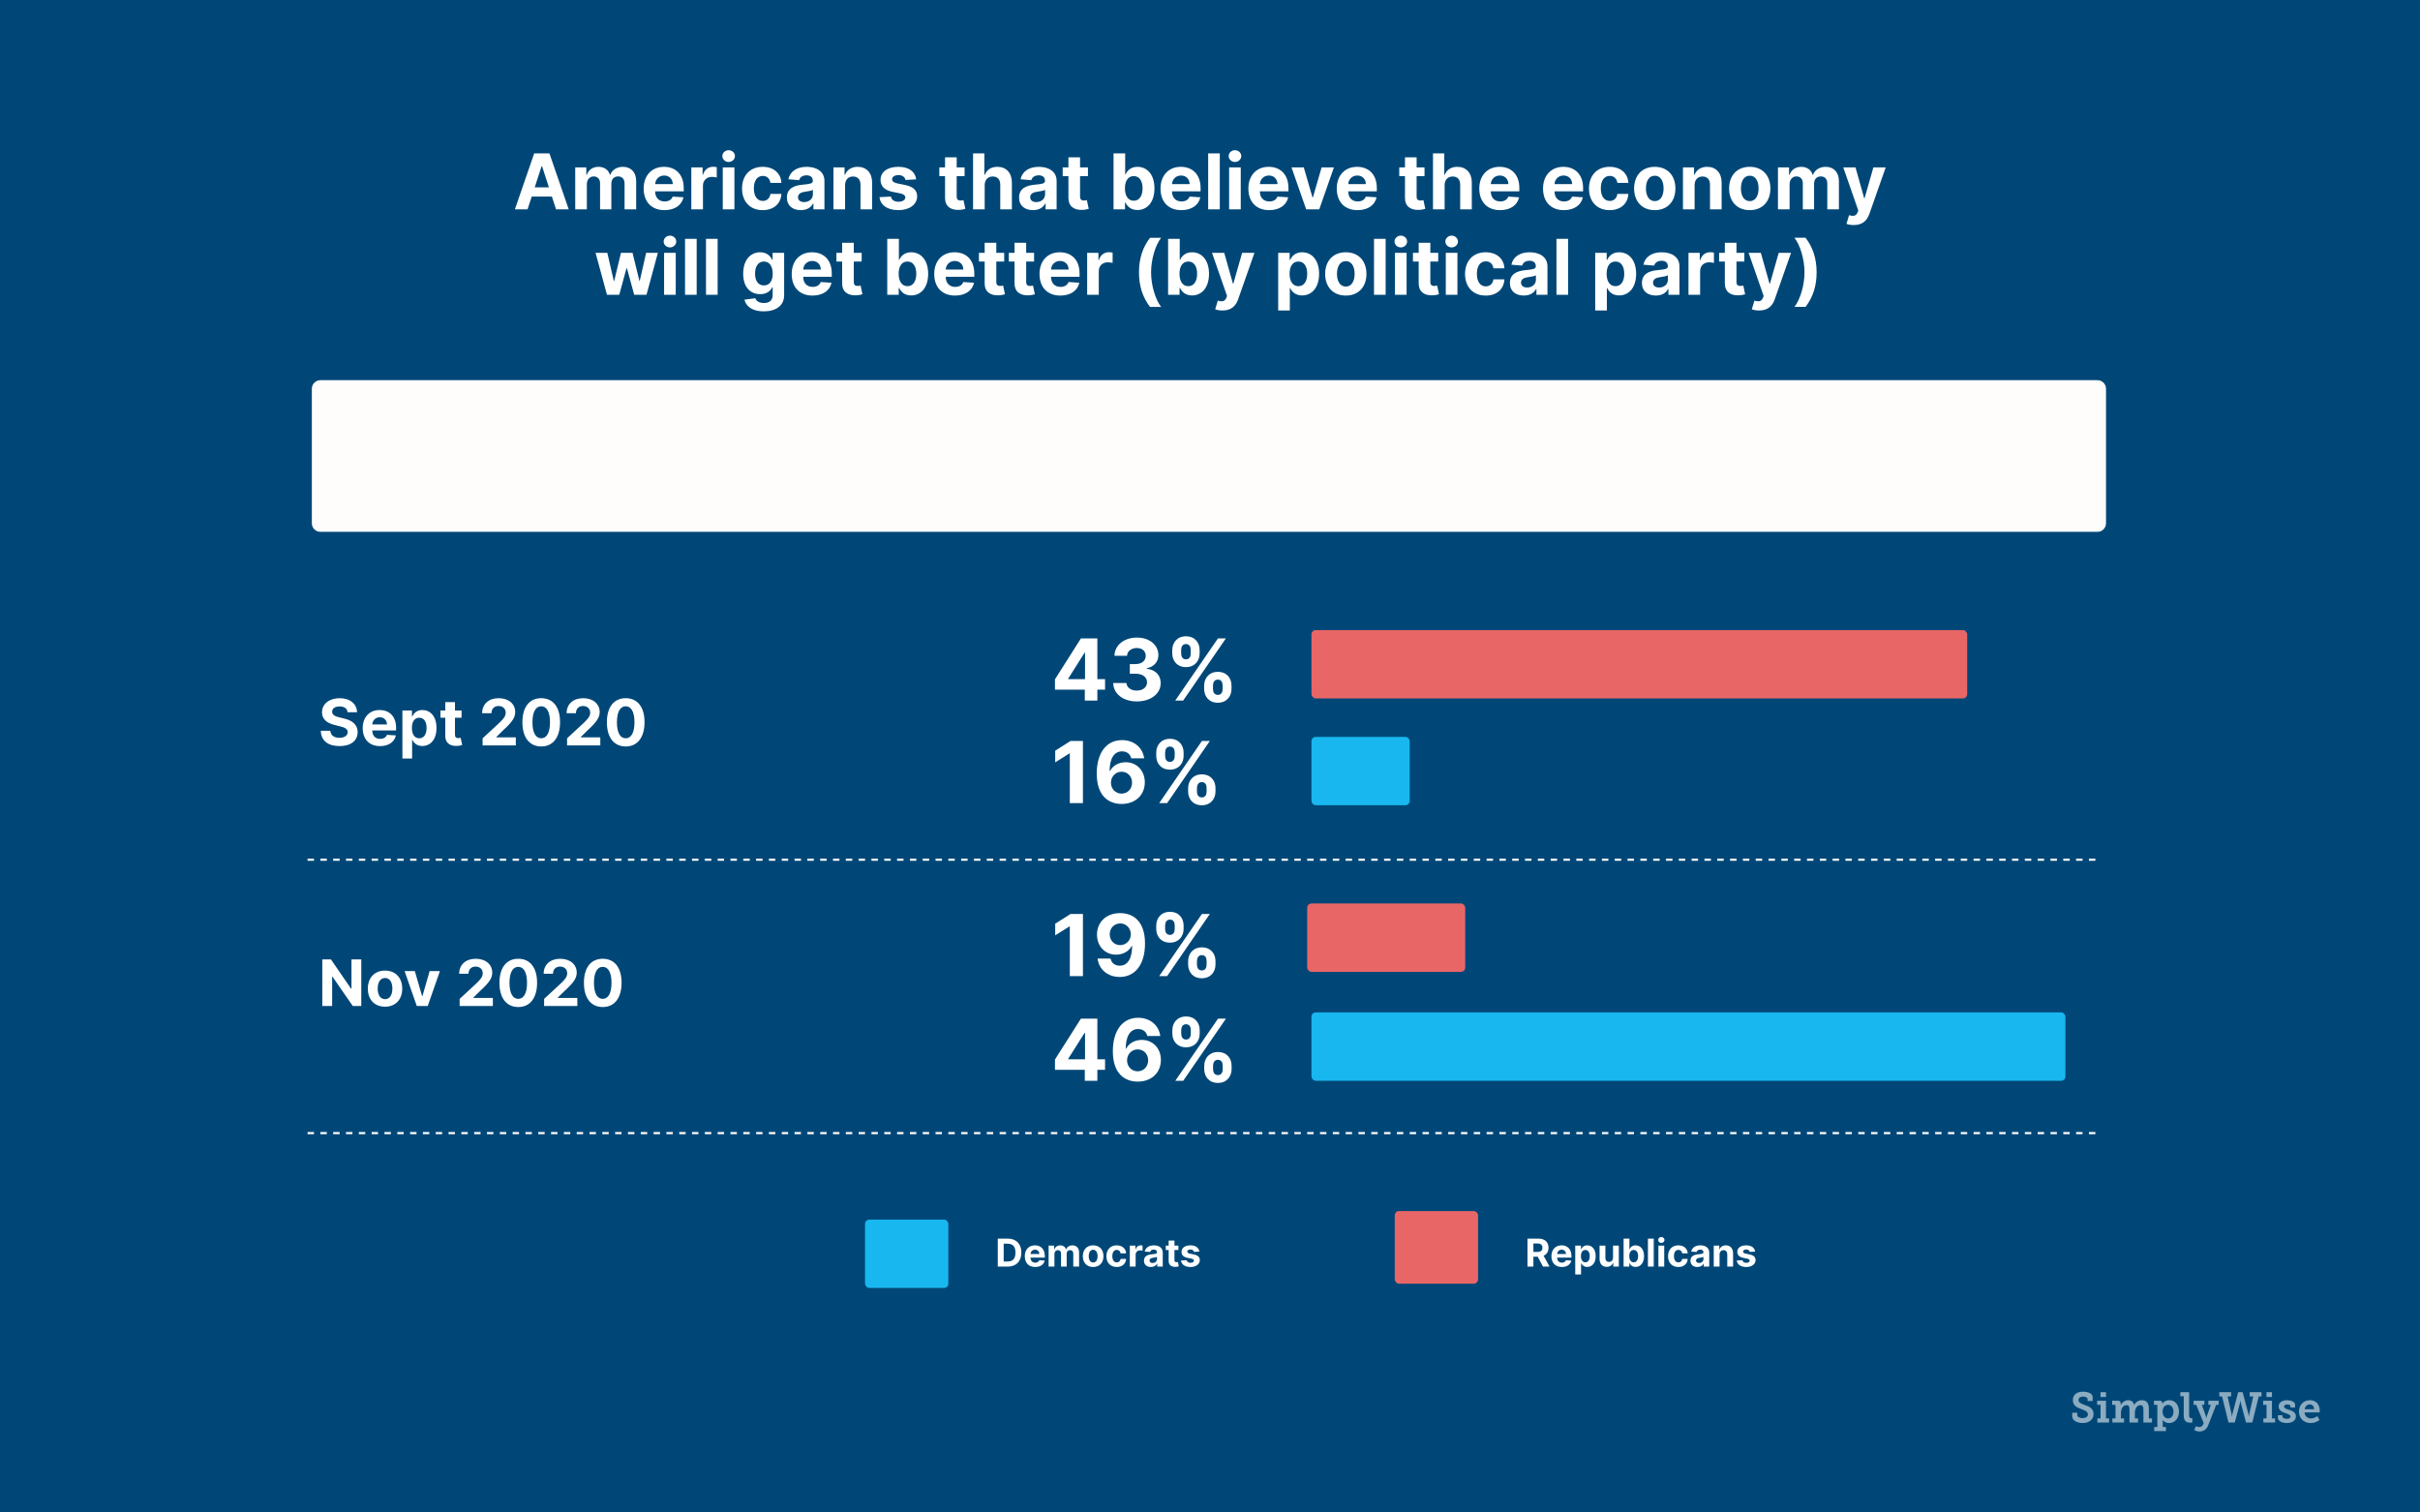 <svg width="1133" height="708" viewBox="0 0 1133 708" fill="none" xmlns="http://www.w3.org/2000/svg">
<rect width="1133" height="708" fill="#004777"/>
<rect x="614" y="345" width="46" height="32" rx="2" fill="#19B7EF"/>
<rect x="614" y="474" width="353" height="32" rx="2" fill="#19B7EF"/>
<path d="M507.014 346.909H501.233L494.031 351.469V356.923L500.693 352.747H500.864V376H507.014V346.909ZM525.093 376.398C531.57 376.426 535.988 372.179 535.974 366.256C535.988 360.801 532.181 356.866 527.025 356.866C523.829 356.866 521.002 358.401 519.695 360.972H519.496C519.525 355.304 521.513 351.781 525.306 351.781C527.536 351.781 529.141 353.003 529.61 355.034H535.675C535.093 350.247 531.116 346.511 525.306 346.511C518.119 346.511 513.502 352.335 513.474 362.108C513.46 372.761 519.113 376.369 525.093 376.398ZM525.065 371.568C522.224 371.568 520.121 369.281 520.121 366.44C520.136 363.614 522.281 361.312 525.107 361.312C527.948 361.312 530.022 363.543 530.008 366.426C530.022 369.338 527.906 371.568 525.065 371.568ZM556.258 370.545C556.272 374.04 558.502 377.009 562.664 377.009C566.783 377.009 569.085 374.04 569.07 370.545V369.011C569.085 365.489 566.84 362.548 562.664 362.548C558.559 362.548 556.272 365.517 556.258 369.011V370.545ZM541.329 353.898C541.343 357.392 543.573 360.332 547.721 360.332C551.854 360.332 554.156 357.42 554.141 353.898V352.364C554.156 348.841 551.911 345.901 547.721 345.901C543.658 345.901 541.343 348.841 541.329 352.364V353.898ZM542.721 376H546.428L566.428 346.909H562.721L542.721 376ZM560.391 369.011C560.406 367.619 560.96 366.185 562.664 366.185C564.454 366.185 564.923 367.619 564.908 369.011V370.545C564.923 371.938 564.397 373.344 562.664 373.344C560.931 373.344 560.406 371.895 560.391 370.545V369.011ZM545.491 352.364C545.505 351.014 546.031 349.537 547.721 349.537C549.511 349.537 549.994 350.972 549.979 352.364V353.898C549.994 355.29 549.454 356.696 547.721 356.696C546.045 356.696 545.505 355.29 545.491 353.898V352.364Z" fill="white"/>
<path d="M493.918 500.886H507.881V506H513.761V500.886H517.369V495.957H513.761V476.909H506.062L493.918 496.043V500.886ZM507.994 495.957H500.111V495.73L507.767 483.614H507.994V495.957ZM532.632 506.398C539.109 506.426 543.527 502.179 543.513 496.256C543.527 490.801 539.72 486.866 534.564 486.866C531.368 486.866 528.541 488.401 527.234 490.972H527.036C527.064 485.304 529.053 481.781 532.845 481.781C535.075 481.781 536.68 483.003 537.149 485.034H543.214C542.632 480.247 538.655 476.511 532.845 476.511C525.658 476.511 521.041 482.335 521.013 492.108C520.999 502.761 526.652 506.369 532.632 506.398ZM532.604 501.568C529.763 501.568 527.661 499.281 527.661 496.44C527.675 493.614 529.82 491.312 532.646 491.312C535.487 491.312 537.561 493.543 537.547 496.426C537.561 499.338 535.445 501.568 532.604 501.568ZM563.797 500.545C563.811 504.04 566.041 507.009 570.203 507.009C574.322 507.009 576.624 504.04 576.609 500.545V499.011C576.624 495.489 574.379 492.548 570.203 492.548C566.098 492.548 563.811 495.517 563.797 499.011V500.545ZM548.868 483.898C548.882 487.392 551.112 490.332 555.26 490.332C559.393 490.332 561.695 487.42 561.68 483.898V482.364C561.695 478.841 559.45 475.901 555.26 475.901C551.197 475.901 548.882 478.841 548.868 482.364V483.898ZM550.26 506H553.967L573.967 476.909H570.26L550.26 506ZM567.93 499.011C567.945 497.619 568.499 496.185 570.203 496.185C571.993 496.185 572.462 497.619 572.447 499.011V500.545C572.462 501.938 571.936 503.344 570.203 503.344C568.47 503.344 567.945 501.895 567.93 500.545V499.011ZM553.03 482.364C553.044 481.014 553.57 479.537 555.26 479.537C557.05 479.537 557.533 480.972 557.518 482.364V483.898C557.533 485.29 556.993 486.696 555.26 486.696C553.584 486.696 553.044 485.29 553.03 483.898V482.364Z" fill="white"/>
<line x1="144" y1="402.5" x2="984" y2="402.5" stroke="white" stroke-dasharray="3 3"/>
<line x1="144" y1="530.5" x2="984" y2="530.5" stroke="white" stroke-dasharray="3 3"/>
<path d="M169.146 449.182H164.554V462.903H164.362L154.945 449.182H150.896V471H155.509V457.268H155.669L165.161 471H169.146V449.182ZM180.265 471.32C185.23 471.32 188.319 467.921 188.319 462.882C188.319 457.811 185.23 454.423 180.265 454.423C175.301 454.423 172.211 457.811 172.211 462.882C172.211 467.921 175.301 471.32 180.265 471.32ZM180.286 467.804C177.996 467.804 176.824 465.705 176.824 462.85C176.824 459.995 177.996 457.886 180.286 457.886C182.534 457.886 183.706 459.995 183.706 462.85C183.706 465.705 182.534 467.804 180.286 467.804ZM205.969 454.636H201.164L197.777 466.344H197.606L194.208 454.636H189.414L195.135 471H200.248L205.969 454.636ZM215.192 471H230.746V467.229H221.584V467.08L224.77 463.958C229.255 459.867 230.459 457.822 230.459 455.339C230.459 451.558 227.369 448.884 222.692 448.884C218.111 448.884 214.969 451.621 214.979 455.904H219.358C219.347 453.816 220.668 452.538 222.66 452.538C224.578 452.538 226.006 453.731 226.006 455.648C226.006 457.385 224.94 458.578 222.959 460.485L215.192 467.676V471ZM242.643 471.479C248.13 471.479 251.443 467.303 251.454 460.112C251.464 452.974 248.109 448.884 242.643 448.884C237.168 448.884 233.844 452.964 233.833 460.112C233.812 467.282 237.146 471.469 242.643 471.479ZM242.643 467.655C240.14 467.655 238.521 465.141 238.531 460.112C238.542 455.158 240.151 452.665 242.643 452.665C245.126 452.665 246.745 455.158 246.745 460.112C246.756 465.141 245.136 467.655 242.643 467.655ZM254.743 471H270.297V467.229H261.135V467.08L264.32 463.958C268.806 459.867 270.009 457.822 270.009 455.339C270.009 451.558 266.92 448.884 262.243 448.884C257.662 448.884 254.519 451.621 254.53 455.904H258.909C258.898 453.816 260.219 452.538 262.211 452.538C264.129 452.538 265.556 453.731 265.556 455.648C265.556 457.385 264.491 458.578 262.509 460.485L254.743 467.676V471ZM282.194 471.479C287.681 471.479 290.994 467.303 291.005 460.112C291.015 452.974 287.659 448.884 282.194 448.884C276.718 448.884 273.395 452.964 273.384 460.112C273.363 467.282 276.697 471.469 282.194 471.479ZM282.194 467.655C279.691 467.655 278.071 465.141 278.082 460.112C278.093 455.158 279.701 452.665 282.194 452.665C284.676 452.665 286.296 455.158 286.296 460.112C286.306 465.141 284.687 467.655 282.194 467.655Z" fill="white"/>
<path d="M972.541 661.42V662.484C972.541 662.712 972.606 662.917 972.736 663.1C972.873 663.282 973.055 663.435 973.283 663.559C973.518 663.682 973.785 663.777 974.084 663.842C974.39 663.907 974.709 663.939 975.041 663.939C975.399 663.939 975.728 663.904 976.027 663.832C976.333 663.754 976.594 663.64 976.809 663.49C977.03 663.34 977.199 663.158 977.316 662.943C977.44 662.722 977.502 662.468 977.502 662.182C977.502 661.824 977.408 661.521 977.219 661.273C977.036 661.02 976.792 660.798 976.486 660.609C976.18 660.421 975.832 660.251 975.441 660.102C975.051 659.952 974.65 659.799 974.24 659.643C973.765 659.46 973.303 659.265 972.854 659.057C972.404 658.842 972.004 658.578 971.652 658.266C971.301 657.953 971.018 657.579 970.803 657.143C970.588 656.7 970.48 656.16 970.48 655.521C970.48 654.805 970.614 654.197 970.881 653.695C971.148 653.194 971.503 652.784 971.945 652.465C972.388 652.146 972.896 651.915 973.469 651.771C974.042 651.628 974.631 651.557 975.236 651.557C975.796 651.557 976.346 651.612 976.887 651.723C977.427 651.827 977.909 651.983 978.332 652.191C978.755 652.4 979.094 652.66 979.348 652.973C979.608 653.285 979.738 653.646 979.738 654.057V655.922H977.365V654.965C977.365 654.783 977.303 654.623 977.18 654.486C977.062 654.35 976.903 654.236 976.701 654.145C976.499 654.053 976.271 653.985 976.018 653.939C975.764 653.887 975.503 653.861 975.236 653.861C974.95 653.861 974.676 653.894 974.416 653.959C974.162 654.018 973.938 654.112 973.742 654.242C973.553 654.366 973.4 654.525 973.283 654.721C973.173 654.916 973.117 655.15 973.117 655.424C973.117 655.749 973.192 656.026 973.342 656.254C973.498 656.482 973.706 656.684 973.967 656.859C974.227 657.035 974.523 657.191 974.855 657.328C975.194 657.465 975.549 657.602 975.92 657.738C976.447 657.927 976.965 658.132 977.473 658.354C977.98 658.568 978.433 658.835 978.83 659.154C979.227 659.473 979.546 659.861 979.787 660.316C980.035 660.772 980.158 661.332 980.158 661.996C980.158 662.719 980.015 663.347 979.729 663.881C979.449 664.415 979.071 664.857 978.596 665.209C978.127 665.561 977.583 665.821 976.965 665.99C976.353 666.16 975.712 666.244 975.041 666.244C974.449 666.244 973.859 666.176 973.273 666.039C972.694 665.909 972.173 665.71 971.711 665.443C971.249 665.176 970.874 664.844 970.588 664.447C970.301 664.044 970.158 663.575 970.158 663.041V661.42H972.541ZM983.42 651.801H985.979V654.057H983.42V651.801ZM981.955 664.096H983.439V657.699H981.857V655.805H985.979V664.096H987.434V666H981.955V664.096ZM988.967 664.096H990.451V658.119C990.451 657.976 990.412 657.872 990.334 657.807C990.256 657.735 990.148 657.699 990.012 657.699H988.869V655.805H991.525C991.981 655.805 992.32 655.906 992.541 656.107C992.762 656.303 992.873 656.579 992.873 656.938V657.396C992.873 657.455 992.87 657.51 992.863 657.562C992.857 657.615 992.85 657.66 992.844 657.699C992.837 657.745 992.831 657.79 992.824 657.836H992.873C993.003 657.576 993.179 657.312 993.4 657.045C993.622 656.778 993.879 656.534 994.172 656.312C994.471 656.091 994.803 655.912 995.168 655.775C995.533 655.632 995.926 655.561 996.35 655.561C997.059 655.561 997.658 655.736 998.146 656.088C998.641 656.439 998.99 657.003 999.191 657.777H999.23C999.367 657.478 999.553 657.195 999.787 656.928C1000.02 656.654 1000.29 656.417 1000.6 656.215C1000.9 656.013 1001.24 655.854 1001.6 655.736C1001.97 655.619 1002.36 655.561 1002.77 655.561C1003.28 655.561 1003.74 655.639 1004.14 655.795C1004.55 655.945 1004.9 656.179 1005.18 656.498C1005.46 656.817 1005.67 657.221 1005.82 657.709C1005.97 658.191 1006.05 658.767 1006.05 659.438V664.096H1007.53V666H1003.51V659.916C1003.51 659.63 1003.49 659.363 1003.45 659.115C1003.42 658.868 1003.35 658.653 1003.24 658.471C1003.15 658.288 1003.01 658.145 1002.82 658.041C1002.64 657.937 1002.4 657.885 1002.11 657.885C1001.68 657.885 1001.29 657.986 1000.97 658.188C1000.64 658.389 1000.37 658.656 1000.16 658.988C999.943 659.32 999.781 659.704 999.67 660.141C999.566 660.577 999.514 661.029 999.514 661.498V664.096H1000.99V666H996.984V659.916C996.984 659.643 996.968 659.385 996.936 659.145C996.91 658.897 996.848 658.682 996.75 658.5C996.652 658.311 996.512 658.161 996.33 658.051C996.148 657.94 995.907 657.885 995.607 657.885C995.158 657.885 994.768 657.995 994.436 658.217C994.11 658.432 993.84 658.715 993.625 659.066C993.41 659.418 993.251 659.818 993.146 660.268C993.042 660.71 992.99 661.16 992.99 661.615V664.096H994.445V666H988.967V664.096ZM1010.03 668.1V658.139C1010.03 657.846 1009.88 657.699 1009.59 657.699H1008.45V655.805H1011.08C1011.31 655.805 1011.51 655.831 1011.66 655.883C1011.82 655.935 1011.96 656.007 1012.05 656.098C1012.16 656.182 1012.23 656.283 1012.27 656.4C1012.31 656.511 1012.34 656.632 1012.34 656.762V656.82C1012.34 656.885 1012.33 656.944 1012.33 656.996C1012.33 657.048 1012.33 657.097 1012.33 657.143C1012.32 657.195 1012.32 657.24 1012.32 657.279H1012.36C1012.54 656.96 1012.79 656.674 1013.1 656.42C1013.23 656.316 1013.37 656.212 1013.54 656.107C1013.71 656.003 1013.9 655.912 1014.1 655.834C1014.32 655.749 1014.55 655.684 1014.81 655.639C1015.06 655.587 1015.34 655.561 1015.64 655.561C1016.33 655.561 1016.95 655.691 1017.5 655.951C1018.06 656.212 1018.54 656.576 1018.93 657.045C1019.32 657.514 1019.62 658.077 1019.83 658.734C1020.04 659.392 1020.15 660.115 1020.15 660.902C1020.15 661.716 1020.03 662.452 1019.8 663.109C1019.56 663.767 1019.24 664.327 1018.82 664.789C1018.41 665.251 1017.92 665.609 1017.35 665.863C1016.78 666.117 1016.16 666.244 1015.49 666.244C1014.98 666.244 1014.54 666.169 1014.17 666.02C1013.81 665.87 1013.5 665.704 1013.26 665.521C1012.98 665.307 1012.75 665.066 1012.55 664.799H1012.51C1012.52 664.87 1012.53 664.952 1012.54 665.043C1012.55 665.121 1012.55 665.215 1012.56 665.326C1012.57 665.43 1012.57 665.548 1012.57 665.678V668.1H1014.05V670.004H1008.56V668.1H1010.03ZM1012.49 660.961C1012.49 661.358 1012.54 661.745 1012.65 662.123C1012.76 662.494 1012.92 662.826 1013.14 663.119C1013.35 663.412 1013.62 663.65 1013.93 663.832C1014.25 664.008 1014.61 664.096 1015.03 664.096C1015.38 664.096 1015.71 664.027 1016.02 663.891C1016.33 663.747 1016.6 663.542 1016.84 663.275C1017.07 663.008 1017.25 662.68 1017.38 662.289C1017.52 661.898 1017.59 661.449 1017.59 660.941C1017.59 660.453 1017.53 660.014 1017.4 659.623C1017.28 659.226 1017.1 658.891 1016.88 658.617C1016.66 658.337 1016.39 658.122 1016.08 657.973C1015.77 657.816 1015.43 657.738 1015.05 657.738C1014.72 657.738 1014.4 657.8 1014.09 657.924C1013.79 658.048 1013.51 658.24 1013.27 658.5C1013.04 658.76 1012.85 659.096 1012.71 659.506C1012.56 659.91 1012.49 660.395 1012.49 660.961ZM1022.38 653.695H1020.8V651.801H1024.9V662.602C1024.9 662.829 1024.92 663.031 1024.94 663.207C1024.98 663.383 1025.03 663.529 1025.11 663.646C1025.19 663.764 1025.29 663.852 1025.42 663.91C1025.56 663.969 1025.73 663.998 1025.94 663.998C1026.01 663.998 1026.07 663.998 1026.12 663.998C1026.18 663.998 1026.24 663.995 1026.28 663.988C1026.33 663.988 1026.38 663.985 1026.42 663.979V666.02C1026.33 666.033 1026.24 666.042 1026.14 666.049C1025.98 666.068 1025.76 666.078 1025.5 666.078C1025.1 666.078 1024.71 666.036 1024.33 665.951C1023.95 665.867 1023.62 665.704 1023.33 665.463C1023.05 665.222 1022.81 664.887 1022.64 664.457C1022.47 664.021 1022.38 663.454 1022.38 662.758V653.695ZM1028.12 667.641C1028.23 667.732 1028.37 667.813 1028.54 667.885C1028.67 667.943 1028.83 667.995 1029.02 668.041C1029.21 668.093 1029.43 668.119 1029.66 668.119C1030.07 668.119 1030.43 668.015 1030.74 667.807C1031.06 667.598 1031.29 667.309 1031.46 666.938L1031.74 666.303L1028.23 657.699H1027.01V655.805H1032.04V657.699H1030.84L1032.7 662.855C1032.79 663.122 1032.85 663.363 1032.88 663.578C1032.9 663.695 1032.92 663.809 1032.92 663.92H1032.98C1032.99 663.809 1033.01 663.695 1033.04 663.578C1033.08 663.363 1033.15 663.122 1033.25 662.855L1035.1 657.699H1033.92V655.805H1038.74V657.699H1037.58L1033.82 667.318C1033.62 667.826 1033.38 668.259 1033.1 668.617C1032.82 668.982 1032.5 669.281 1032.15 669.516C1031.81 669.75 1031.43 669.923 1031.03 670.033C1030.63 670.144 1030.21 670.199 1029.78 670.199C1029.41 670.199 1029.07 670.163 1028.76 670.092C1028.46 670.02 1028.2 669.939 1027.98 669.848C1027.72 669.743 1027.49 669.626 1027.3 669.496L1028.12 667.641ZM1039.04 651.801H1044.57V653.783H1042.91L1044.75 661.879C1044.78 662.029 1044.81 662.178 1044.83 662.328C1044.85 662.471 1044.86 662.602 1044.88 662.719C1044.89 662.855 1044.91 662.989 1044.91 663.119H1044.99C1045 662.989 1045.01 662.855 1045.04 662.719C1045.06 662.602 1045.08 662.471 1045.11 662.328C1045.14 662.178 1045.17 662.029 1045.22 661.879L1047.87 651.801H1049.97L1052.63 661.879C1052.67 662.029 1052.7 662.178 1052.73 662.328C1052.76 662.471 1052.79 662.602 1052.8 662.719C1052.83 662.855 1052.85 662.989 1052.85 663.119H1052.93C1052.93 662.989 1052.94 662.855 1052.96 662.719C1052.97 662.602 1052.99 662.471 1053.01 662.328C1053.03 662.178 1053.06 662.029 1053.09 661.879L1054.93 653.783H1053.27V651.801H1058.81V653.783H1057.51L1054.49 666H1051.55L1049.17 657.035C1049.13 656.892 1049.1 656.745 1049.06 656.596C1049.04 656.439 1049.02 656.296 1049 656.166C1048.97 656.016 1048.95 655.873 1048.95 655.736H1048.89C1048.88 655.873 1048.86 656.016 1048.84 656.166C1048.82 656.296 1048.8 656.439 1048.77 656.596C1048.75 656.745 1048.71 656.892 1048.67 657.035L1046.29 666H1043.35L1040.33 653.783H1039.04V651.801ZM1061.13 651.801H1063.69V654.057H1061.13V651.801ZM1059.67 664.096H1061.15V657.699H1059.57V655.805H1063.69V664.096H1065.15V666H1059.67V664.096ZM1066.47 662.602H1068.62V663.197C1068.62 663.373 1068.68 663.529 1068.78 663.666C1068.89 663.796 1069.04 663.907 1069.22 663.998C1069.41 664.083 1069.62 664.148 1069.87 664.193C1070.11 664.239 1070.36 664.262 1070.63 664.262C1071.13 664.262 1071.55 664.174 1071.88 663.998C1072.2 663.822 1072.37 663.562 1072.37 663.217C1072.37 663.002 1072.31 662.823 1072.19 662.68C1072.08 662.536 1071.92 662.41 1071.71 662.299C1071.51 662.182 1071.26 662.074 1070.98 661.977C1070.69 661.879 1070.38 661.768 1070.04 661.645C1069.67 661.514 1069.29 661.368 1068.91 661.205C1068.52 661.036 1068.18 660.831 1067.87 660.59C1067.57 660.349 1067.32 660.059 1067.12 659.721C1066.93 659.382 1066.83 658.969 1066.83 658.48C1066.83 657.94 1066.95 657.484 1067.19 657.113C1067.44 656.742 1067.75 656.443 1068.14 656.215C1068.52 655.98 1068.95 655.814 1069.43 655.717C1069.91 655.613 1070.38 655.561 1070.84 655.561C1071.21 655.561 1071.61 655.6 1072.04 655.678C1072.47 655.749 1072.87 655.87 1073.23 656.039C1073.61 656.208 1073.91 656.43 1074.15 656.703C1074.4 656.97 1074.52 657.296 1074.52 657.68V658.979H1072.35V658.402C1072.35 658.142 1072.21 657.937 1071.93 657.787C1071.65 657.637 1071.29 657.562 1070.84 657.562C1070.64 657.562 1070.45 657.582 1070.27 657.621C1070.09 657.654 1069.93 657.709 1069.8 657.787C1069.67 657.859 1069.56 657.953 1069.48 658.07C1069.41 658.181 1069.37 658.318 1069.37 658.48C1069.37 658.689 1069.43 658.871 1069.54 659.027C1069.66 659.177 1069.82 659.311 1070.01 659.428C1070.21 659.545 1070.43 659.649 1070.69 659.74C1070.95 659.831 1071.22 659.919 1071.51 660.004C1071.9 660.128 1072.29 660.268 1072.7 660.424C1073.1 660.58 1073.47 660.775 1073.79 661.01C1074.12 661.244 1074.38 661.534 1074.59 661.879C1074.8 662.217 1074.9 662.637 1074.9 663.139C1074.9 663.653 1074.79 664.105 1074.56 664.496C1074.33 664.88 1074.03 665.202 1073.63 665.463C1073.24 665.723 1072.79 665.919 1072.27 666.049C1071.75 666.179 1071.19 666.244 1070.61 666.244C1070.14 666.244 1069.66 666.192 1069.17 666.088C1068.68 665.99 1068.24 665.84 1067.83 665.639C1067.44 665.43 1067.11 665.173 1066.85 664.867C1066.59 664.561 1066.47 664.2 1066.47 663.783V662.602ZM1076.33 660.902C1076.33 660.115 1076.46 659.395 1076.71 658.744C1076.96 658.087 1077.32 657.523 1077.78 657.055C1078.23 656.579 1078.77 656.212 1079.41 655.951C1080.04 655.691 1080.74 655.561 1081.51 655.561C1082.24 655.561 1082.89 655.688 1083.45 655.941C1084.02 656.189 1084.49 656.531 1084.88 656.967C1085.26 657.403 1085.55 657.917 1085.74 658.51C1085.95 659.096 1086.05 659.727 1086.05 660.404C1086.05 660.476 1086.04 660.561 1086.04 660.658C1086.03 660.756 1086.02 660.85 1086.02 660.941C1086 661.046 1085.99 661.153 1085.99 661.264H1078.93C1078.97 661.732 1079.07 662.146 1079.25 662.504C1079.43 662.855 1079.66 663.148 1079.93 663.383C1080.21 663.617 1080.53 663.796 1080.88 663.92C1081.23 664.037 1081.6 664.096 1081.98 664.096C1082.4 664.096 1082.79 664.04 1083.14 663.93C1083.49 663.819 1083.81 663.695 1084.08 663.559C1084.4 663.402 1084.68 663.223 1084.94 663.021L1085.93 664.818C1085.61 665.085 1085.24 665.323 1084.83 665.531C1084.47 665.714 1084.04 665.876 1083.53 666.02C1083.03 666.169 1082.45 666.244 1081.81 666.244C1080.96 666.244 1080.2 666.104 1079.52 665.824C1078.85 665.538 1078.27 665.15 1077.79 664.662C1077.33 664.174 1076.96 663.607 1076.71 662.963C1076.46 662.312 1076.33 661.625 1076.33 660.902ZM1083.43 659.76C1083.42 659.408 1083.36 659.096 1083.25 658.822C1083.15 658.542 1083.01 658.308 1082.82 658.119C1082.65 657.924 1082.44 657.777 1082.21 657.68C1081.97 657.576 1081.72 657.523 1081.45 657.523C1081.12 657.523 1080.82 657.579 1080.55 657.689C1080.28 657.794 1080.03 657.943 1079.82 658.139C1079.61 658.334 1079.43 658.572 1079.29 658.852C1079.15 659.125 1079.04 659.428 1078.99 659.76H1083.43Z" fill="#FCFCFC" fill-opacity="0.55"/>
<path d="M162.732 333.457H167.153C167.089 329.568 163.893 326.884 159.036 326.884C154.252 326.884 150.747 329.526 150.768 333.489C150.758 336.706 153.027 338.549 156.713 339.433L159.089 340.03C161.464 340.605 162.786 341.287 162.796 342.757C162.786 344.355 161.273 345.442 158.929 345.442C156.532 345.442 154.806 344.334 154.657 342.15H150.193C150.31 346.869 153.688 349.309 158.982 349.309C164.309 349.309 167.441 346.763 167.452 342.768C167.441 339.135 164.703 337.207 160.911 336.354L158.95 335.886C157.054 335.449 155.467 334.746 155.499 333.18C155.499 331.773 156.745 330.74 159.004 330.74C161.209 330.74 162.562 331.741 162.732 333.457ZM177.927 349.32C181.975 349.32 184.702 347.349 185.341 344.312L181.144 344.036C180.686 345.282 179.514 345.932 178.001 345.932C175.732 345.932 174.294 344.43 174.294 341.99V341.979H185.437V340.733C185.437 335.172 182.071 332.423 177.746 332.423C172.93 332.423 169.809 335.843 169.809 340.893C169.809 346.081 172.888 349.32 177.927 349.32ZM174.294 339.167C174.39 337.303 175.807 335.811 177.82 335.811C179.791 335.811 181.155 337.217 181.165 339.167H174.294ZM188.399 355.136H192.937V346.379H193.076C193.704 347.743 195.079 349.266 197.721 349.266C201.449 349.266 204.358 346.315 204.358 340.839C204.358 335.214 201.322 332.423 197.731 332.423C194.993 332.423 193.683 334.053 193.076 335.385H192.873V332.636H188.399V355.136ZM192.841 340.818C192.841 337.899 194.077 336.035 196.282 336.035C198.53 336.035 199.724 337.984 199.724 340.818C199.724 343.673 198.509 345.655 196.282 345.655C194.099 345.655 192.841 343.737 192.841 340.818ZM216.087 332.636H213.008V328.716H208.47V332.636H206.233V336.045H208.47V344.568C208.449 347.775 210.633 349.362 213.925 349.224C215.096 349.181 215.927 348.947 216.385 348.798L215.672 345.42C215.448 345.463 214.969 345.57 214.542 345.57C213.637 345.57 213.008 345.229 213.008 343.972V336.045H216.087V332.636ZM225.944 349H241.498V345.229H232.336V345.08L235.522 341.958C240.007 337.867 241.211 335.822 241.211 333.339C241.211 329.558 238.121 326.884 233.444 326.884C228.863 326.884 225.721 329.621 225.731 333.904H230.11C230.099 331.816 231.42 330.538 233.412 330.538C235.33 330.538 236.757 331.731 236.757 333.648C236.757 335.385 235.692 336.578 233.711 338.485L225.944 345.676V349ZM253.395 349.479C258.882 349.479 262.195 345.303 262.206 338.112C262.216 330.974 258.861 326.884 253.395 326.884C247.92 326.884 244.596 330.964 244.585 338.112C244.564 345.282 247.898 349.469 253.395 349.479ZM253.395 345.655C250.892 345.655 249.273 343.141 249.283 338.112C249.294 333.158 250.903 330.665 253.395 330.665C255.878 330.665 257.497 333.158 257.497 338.112C257.508 343.141 255.888 345.655 253.395 345.655ZM265.495 349H281.049V345.229H271.887V345.08L275.072 341.958C279.558 337.867 280.761 335.822 280.761 333.339C280.761 329.558 277.672 326.884 272.995 326.884C268.414 326.884 265.271 329.621 265.282 333.904H269.661C269.65 331.816 270.971 330.538 272.963 330.538C274.881 330.538 276.308 331.731 276.308 333.648C276.308 335.385 275.243 336.578 273.261 338.485L265.495 345.676V349ZM292.946 349.479C298.433 349.479 301.746 345.303 301.757 338.112C301.767 330.974 298.411 326.884 292.946 326.884C287.47 326.884 284.146 330.964 284.136 338.112C284.115 345.282 287.449 349.469 292.946 349.479ZM292.946 345.655C290.443 345.655 288.823 343.141 288.834 338.112C288.845 333.158 290.453 330.665 292.946 330.665C295.428 330.665 297.048 333.158 297.048 338.112C297.058 343.141 295.439 345.655 292.946 345.655Z" fill="white"/>
<path d="M246.995 98L248.939 92.03H258.386L260.329 98H266.261L257.235 71.818H250.102L241.064 98H246.995ZM250.345 87.709L253.566 77.801H253.771L256.993 87.709H250.345ZM269.31 98H274.756V86.213C274.756 84.04 276.137 82.595 277.952 82.595C279.742 82.595 280.944 83.822 280.944 85.753V98H286.223V86.008C286.223 83.976 287.387 82.595 289.368 82.595C291.107 82.595 292.411 83.682 292.411 85.868V98H297.844V84.794C297.844 80.537 295.313 78.108 291.657 78.108C288.78 78.108 286.543 79.578 285.738 81.828H285.533C284.907 79.553 282.9 78.108 280.202 78.108C277.556 78.108 275.549 79.514 274.73 81.828H274.5V78.364H269.31V98ZM311.095 98.383C315.953 98.383 319.225 96.019 319.993 92.375L314.956 92.043C314.406 93.538 313 94.318 311.184 94.318C308.461 94.318 306.735 92.516 306.735 89.588V89.575H320.108V88.079C320.108 81.406 316.068 78.108 310.877 78.108C305.099 78.108 301.353 82.212 301.353 88.271C301.353 94.497 305.048 98.383 311.095 98.383ZM306.735 86.2C306.85 83.963 308.551 82.173 310.967 82.173C313.332 82.173 314.968 83.861 314.981 86.2H306.735ZM323.662 98H329.108V86.891C329.108 84.474 330.872 82.812 333.275 82.812C334.029 82.812 335.065 82.94 335.576 83.106V78.274C335.091 78.159 334.413 78.082 333.863 78.082C331.664 78.082 329.862 79.361 329.146 81.79H328.941V78.364H323.662V98ZM338.392 98H343.838V78.364H338.392V98ZM341.128 75.832C342.751 75.832 344.081 74.592 344.081 73.071C344.081 71.562 342.751 70.322 341.128 70.322C339.517 70.322 338.188 71.562 338.188 73.071C338.188 74.592 339.517 75.832 341.128 75.832ZM357.073 98.383C362.301 98.383 365.587 95.315 365.843 90.803H360.703C360.384 92.899 359.003 94.075 357.137 94.075C354.593 94.075 352.944 91.94 352.944 88.182C352.944 84.474 354.605 82.352 357.137 82.352C359.131 82.352 360.409 83.669 360.703 85.625H365.843C365.613 81.087 362.174 78.108 357.047 78.108C351.09 78.108 347.408 82.237 347.408 88.258C347.408 94.229 351.026 98.383 357.073 98.383ZM374.929 98.371C377.831 98.371 379.71 97.105 380.669 95.277H380.822V98H385.987V84.756C385.987 80.077 382.024 78.108 377.652 78.108C372.947 78.108 369.854 80.358 369.099 83.938L374.136 84.347C374.507 83.043 375.67 82.084 377.626 82.084C379.48 82.084 380.541 83.017 380.541 84.628V84.704C380.541 85.97 379.199 86.136 375.786 86.469C371.899 86.827 368.409 88.131 368.409 92.516C368.409 96.402 371.183 98.371 374.929 98.371ZM376.489 94.612C374.814 94.612 373.612 93.832 373.612 92.337C373.612 90.803 374.878 90.048 376.795 89.78C377.984 89.614 379.928 89.332 380.58 88.898V90.981C380.58 93.04 378.879 94.612 376.489 94.612ZM395.658 86.648C395.671 84.117 397.18 82.633 399.379 82.633C401.565 82.633 402.881 84.065 402.869 86.469V98H408.315V85.497C408.315 80.921 405.63 78.108 401.539 78.108C398.624 78.108 396.515 79.54 395.633 81.828H395.403V78.364H390.212V98H395.658V86.648ZM428.945 83.963C428.459 80.345 425.544 78.108 420.584 78.108C415.56 78.108 412.249 80.435 412.262 84.219C412.249 87.159 414.103 89.064 417.938 89.831L421.338 90.508C423.051 90.854 423.831 91.48 423.857 92.465C423.831 93.628 422.566 94.459 420.661 94.459C418.718 94.459 417.426 93.628 417.094 92.03L411.738 92.311C412.249 96.07 415.445 98.383 420.648 98.383C425.736 98.383 429.38 95.788 429.392 91.915C429.38 89.077 427.526 87.376 423.716 86.597L420.162 85.881C418.334 85.484 417.657 84.858 417.669 83.912C417.657 82.736 418.986 81.969 420.674 81.969C422.566 81.969 423.691 83.004 423.959 84.27L428.945 83.963ZM451.598 78.364H447.904V73.659H442.458V78.364H439.773V82.454H442.458V92.682C442.432 96.53 445.053 98.435 449.003 98.269C450.409 98.217 451.407 97.936 451.956 97.757L451.1 93.704C450.831 93.756 450.256 93.883 449.745 93.883C448.658 93.883 447.904 93.474 447.904 91.966V82.454H451.598V78.364ZM461.014 86.648C461.027 84.117 462.574 82.633 464.798 82.633C467.01 82.633 468.314 84.053 468.301 86.469V98H473.747V85.497C473.76 80.895 471.049 78.108 466.958 78.108C463.98 78.108 461.985 79.514 461.091 81.828H460.86V71.818H455.568V98H461.014V86.648ZM483.632 98.371C486.534 98.371 488.413 97.105 489.372 95.277H489.526V98H494.69V84.756C494.69 80.077 490.727 78.108 486.355 78.108C481.651 78.108 478.557 80.358 477.803 83.938L482.839 84.347C483.21 83.043 484.374 82.084 486.33 82.084C488.183 82.084 489.244 83.017 489.244 84.628V84.704C489.244 85.97 487.902 86.136 484.489 86.469C480.602 86.827 477.112 88.131 477.112 92.516C477.112 96.402 479.886 98.371 483.632 98.371ZM485.192 94.612C483.517 94.612 482.315 93.832 482.315 92.337C482.315 90.803 483.581 90.048 485.499 89.78C486.688 89.614 488.631 89.332 489.283 88.898V90.981C489.283 93.04 487.582 94.612 485.192 94.612ZM509.36 78.364H505.665V73.659H500.219V78.364H497.535V82.454H500.219V92.682C500.194 96.53 502.815 98.435 506.765 98.269C508.171 98.217 509.168 97.936 509.718 97.757L508.862 93.704C508.593 93.756 508.018 93.883 507.506 93.883C506.42 93.883 505.665 93.474 505.665 91.966V82.454H509.36V78.364ZM521.342 98H526.711V94.855H526.954C527.708 96.492 529.358 98.32 532.528 98.32C537.002 98.32 540.493 94.778 540.493 88.207C540.493 81.457 536.849 78.108 532.541 78.108C529.255 78.108 527.683 80.064 526.954 81.662H526.788V71.818H521.342V98ZM526.673 88.182C526.673 84.679 528.156 82.442 530.802 82.442C533.5 82.442 534.931 84.781 534.931 88.182C534.931 91.608 533.474 93.986 530.802 93.986C528.181 93.986 526.673 91.685 526.673 88.182ZM553.075 98.383C557.933 98.383 561.206 96.019 561.973 92.375L556.936 92.043C556.386 93.538 554.98 94.318 553.165 94.318C550.442 94.318 548.716 92.516 548.716 89.588V89.575H562.088V88.079C562.088 81.406 558.048 78.108 552.858 78.108C547.08 78.108 543.334 82.212 543.334 88.271C543.334 94.497 547.028 98.383 553.075 98.383ZM548.716 86.2C548.831 83.963 550.531 82.173 552.947 82.173C555.312 82.173 556.949 83.861 556.962 86.2H548.716ZM571.088 71.818H565.642V98H571.088V71.818ZM575.451 98H580.897V78.364H575.451V98ZM578.186 75.832C579.81 75.832 581.14 74.592 581.14 73.071C581.14 71.562 579.81 70.322 578.186 70.322C576.576 70.322 575.246 71.562 575.246 73.071C575.246 74.592 576.576 75.832 578.186 75.832ZM594.208 98.383C599.066 98.383 602.339 96.019 603.106 92.375L598.069 92.043C597.519 93.538 596.113 94.318 594.298 94.318C591.575 94.318 589.849 92.516 589.849 89.588V89.575H603.221V88.079C603.221 81.406 599.181 78.108 593.991 78.108C588.212 78.108 584.467 82.212 584.467 88.271C584.467 94.497 588.161 98.383 594.208 98.383ZM589.849 86.2C589.964 83.963 591.664 82.173 594.08 82.173C596.445 82.173 598.082 83.861 598.094 86.2H589.849ZM624.519 78.364H618.754L614.688 92.413H614.484L610.406 78.364H604.653L611.518 98H617.654L624.519 78.364ZM635.587 98.383C640.445 98.383 643.718 96.019 644.485 92.375L639.448 92.043C638.898 93.538 637.492 94.318 635.676 94.318C632.953 94.318 631.228 92.516 631.228 89.588V89.575H644.6V88.079C644.6 81.406 640.56 78.108 635.37 78.108C629.591 78.108 625.846 82.212 625.846 88.271C625.846 94.497 629.54 98.383 635.587 98.383ZM631.228 86.2C631.343 83.963 633.043 82.173 635.459 82.173C637.824 82.173 639.461 83.861 639.473 86.2H631.228ZM666.93 78.364H663.236V73.659H657.79V78.364H655.105V82.454H657.79V92.682C657.764 96.53 660.385 98.435 664.335 98.269C665.741 98.217 666.739 97.936 667.288 97.757L666.432 93.704C666.163 93.756 665.588 93.883 665.077 93.883C663.99 93.883 663.236 93.474 663.236 91.966V82.454H666.93V78.364ZM676.346 86.648C676.359 84.117 677.906 82.633 680.13 82.633C682.342 82.633 683.646 84.053 683.633 86.469V98H689.079V85.497C689.092 80.895 686.381 78.108 682.29 78.108C679.312 78.108 677.317 79.514 676.423 81.828H676.192V71.818H670.9V98H676.346V86.648ZM702.314 98.383C707.172 98.383 710.444 96.019 711.211 92.375L706.174 92.043C705.625 93.538 704.218 94.318 702.403 94.318C699.68 94.318 697.954 92.516 697.954 89.588V89.575H711.326V88.079C711.326 81.406 707.287 78.108 702.096 78.108C696.318 78.108 692.572 82.212 692.572 88.271C692.572 94.497 696.267 98.383 702.314 98.383ZM697.954 86.2C698.069 83.963 699.77 82.173 702.186 82.173C704.551 82.173 706.187 83.861 706.2 86.2H697.954ZM732.161 98.383C737.019 98.383 740.292 96.019 741.059 92.375L736.022 92.043C735.472 93.538 734.066 94.318 732.251 94.318C729.528 94.318 727.802 92.516 727.802 89.588V89.575H741.174V88.079C741.174 81.406 737.134 78.108 731.944 78.108C726.165 78.108 722.42 82.212 722.42 88.271C722.42 94.497 726.114 98.383 732.161 98.383ZM727.802 86.2C727.917 83.963 729.617 82.173 732.033 82.173C734.398 82.173 736.035 83.861 736.048 86.2H727.802ZM753.6 98.383C758.829 98.383 762.114 95.315 762.37 90.803H757.231C756.911 92.899 755.531 94.075 753.664 94.075C751.12 94.075 749.471 91.94 749.471 88.182C749.471 84.474 751.133 82.352 753.664 82.352C755.658 82.352 756.937 83.669 757.231 85.625H762.37C762.14 81.087 758.701 78.108 753.575 78.108C747.617 78.108 743.935 82.237 743.935 88.258C743.935 94.229 747.553 98.383 753.6 98.383ZM774.729 98.383C780.686 98.383 784.394 94.305 784.394 88.258C784.394 82.173 780.686 78.108 774.729 78.108C768.772 78.108 765.064 82.173 765.064 88.258C765.064 94.305 768.772 98.383 774.729 98.383ZM774.755 94.165C772.006 94.165 770.6 91.646 770.6 88.22C770.6 84.794 772.006 82.263 774.755 82.263C777.452 82.263 778.858 84.794 778.858 88.22C778.858 91.646 777.452 94.165 774.755 94.165ZM793.381 86.648C793.394 84.117 794.902 82.633 797.101 82.633C799.287 82.633 800.604 84.065 800.591 86.469V98H806.037V85.497C806.037 80.921 803.353 78.108 799.262 78.108C796.347 78.108 794.238 79.54 793.355 81.828H793.125V78.364H787.935V98H793.381V86.648ZM819.202 98.383C825.159 98.383 828.866 94.305 828.866 88.258C828.866 82.173 825.159 78.108 819.202 78.108C813.244 78.108 809.537 82.173 809.537 88.258C809.537 94.305 813.244 98.383 819.202 98.383ZM819.227 94.165C816.479 94.165 815.072 91.646 815.072 88.22C815.072 84.794 816.479 82.263 819.227 82.263C821.925 82.263 823.331 84.794 823.331 88.22C823.331 91.646 821.925 94.165 819.227 94.165ZM832.408 98H837.854V86.213C837.854 84.04 839.234 82.595 841.05 82.595C842.839 82.595 844.041 83.822 844.041 85.753V98H849.321V86.008C849.321 83.976 850.484 82.595 852.466 82.595C854.205 82.595 855.509 83.682 855.509 85.868V98H860.942V84.794C860.942 80.537 858.411 78.108 854.754 78.108C851.878 78.108 849.641 79.578 848.835 81.828H848.631C848.004 79.553 845.997 78.108 843.3 78.108C840.653 78.108 838.646 79.514 837.828 81.828H837.598V78.364H832.408V98ZM867.903 105.364C871.955 105.364 874.103 103.293 875.215 100.122L882.847 78.389L877.082 78.364L872.978 92.784H872.773L868.708 78.364H862.981L870.025 98.562L869.705 99.394C868.989 101.234 867.621 101.324 865.704 100.736L864.477 104.801C865.256 105.134 866.522 105.364 867.903 105.364ZM284.17 138H289.923L293.298 125.651H293.541L296.916 138H302.681L308.012 118.364H302.515L299.524 131.48H299.357L296.136 118.364H290.728L287.558 131.557H287.379L284.336 118.364H278.826L284.17 138ZM310.917 138H316.363V118.364H310.917V138ZM313.653 115.832C315.277 115.832 316.606 114.592 316.606 113.071C316.606 111.562 315.277 110.322 313.653 110.322C312.042 110.322 310.713 111.562 310.713 113.071C310.713 114.592 312.042 115.832 313.653 115.832ZM326.172 111.818H320.726V138H326.172V111.818ZM335.981 111.818H330.535V138H335.981V111.818ZM357.522 145.773C363.134 145.773 367.123 143.216 367.123 138.192V118.364H361.715V121.662H361.51C360.782 120.064 359.184 118.108 355.898 118.108C351.59 118.108 347.947 121.457 347.947 128.143C347.947 134.676 351.488 137.719 355.911 137.719C359.043 137.719 360.795 136.146 361.51 134.523H361.741V138.115C361.741 140.812 360.015 141.861 357.65 141.861C355.246 141.861 354.032 140.812 353.584 139.624L348.547 140.301C349.199 143.395 352.229 145.773 357.522 145.773ZM357.637 133.628C354.965 133.628 353.508 131.506 353.508 128.118C353.508 124.781 354.939 122.442 357.637 122.442C360.283 122.442 361.766 124.679 361.766 128.118C361.766 131.582 360.258 133.628 357.637 133.628ZM380.405 138.384C385.263 138.384 388.536 136.018 389.303 132.375L384.266 132.043C383.716 133.538 382.31 134.318 380.495 134.318C377.772 134.318 376.046 132.516 376.046 129.588V129.575H389.418V128.08C389.418 121.406 385.378 118.108 380.188 118.108C374.41 118.108 370.664 122.212 370.664 128.271C370.664 134.497 374.358 138.384 380.405 138.384ZM376.046 126.2C376.161 123.963 377.861 122.173 380.278 122.173C382.643 122.173 384.279 123.861 384.292 126.2H376.046ZM403.417 118.364H399.722V113.659H394.276V118.364H391.591V122.455H394.276V132.682C394.251 136.53 396.871 138.435 400.822 138.268C402.228 138.217 403.225 137.936 403.775 137.757L402.918 133.705C402.65 133.756 402.074 133.884 401.563 133.884C400.476 133.884 399.722 133.474 399.722 131.966V122.455H403.417V118.364ZM415.399 138H420.768V134.855H421.011C421.765 136.491 423.414 138.32 426.585 138.32C431.059 138.32 434.549 134.778 434.549 128.207C434.549 121.457 430.906 118.108 426.597 118.108C423.312 118.108 421.74 120.064 421.011 121.662H420.845V111.818H415.399V138ZM420.73 128.182C420.73 124.679 422.213 122.442 424.859 122.442C427.556 122.442 428.988 124.781 428.988 128.182C428.988 131.608 427.531 133.986 424.859 133.986C422.238 133.986 420.73 131.685 420.73 128.182ZM447.132 138.384C451.99 138.384 455.263 136.018 456.03 132.375L450.993 132.043C450.443 133.538 449.037 134.318 447.221 134.318C444.498 134.318 442.773 132.516 442.773 129.588V129.575H456.145V128.08C456.145 121.406 452.105 118.108 446.915 118.108C441.136 118.108 437.39 122.212 437.39 128.271C437.39 134.497 441.085 138.384 447.132 138.384ZM442.773 126.2C442.888 123.963 444.588 122.173 447.004 122.173C449.369 122.173 451.006 123.861 451.018 126.2H442.773ZM470.143 118.364H466.449V113.659H461.003V118.364H458.318V122.455H461.003V132.682C460.977 136.53 463.598 138.435 467.548 138.268C468.954 138.217 469.952 137.936 470.501 137.757L469.645 133.705C469.376 133.756 468.801 133.884 468.29 133.884C467.203 133.884 466.449 133.474 466.449 131.966V122.455H470.143V118.364ZM484.135 118.364H480.441V113.659H474.995V118.364H472.31V122.455H474.995V132.682C474.969 136.53 477.59 138.435 481.54 138.268C482.947 138.217 483.944 137.936 484.493 137.757L483.637 133.705C483.368 133.756 482.793 133.884 482.282 133.884C481.195 133.884 480.441 133.474 480.441 131.966V122.455H484.135V118.364ZM496.421 138.384C501.279 138.384 504.552 136.018 505.319 132.375L500.282 132.043C499.732 133.538 498.326 134.318 496.51 134.318C493.787 134.318 492.062 132.516 492.062 129.588V129.575H505.434V128.08C505.434 121.406 501.394 118.108 496.204 118.108C490.425 118.108 486.68 122.212 486.68 128.271C486.68 134.497 490.374 138.384 496.421 138.384ZM492.062 126.2C492.177 123.963 493.877 122.173 496.293 122.173C498.658 122.173 500.295 123.861 500.307 126.2H492.062ZM508.988 138H514.434V126.891C514.434 124.474 516.198 122.812 518.601 122.812C519.356 122.812 520.391 122.94 520.903 123.107V118.274C520.417 118.159 519.739 118.082 519.189 118.082C516.991 118.082 515.188 119.361 514.472 121.79H514.268V118.364H508.988V138ZM533.252 127.504C533.252 133.858 534.927 139.138 538.417 143.689H543.62C540.948 140.314 538.915 133.564 538.915 127.504C538.915 121.457 540.948 114.707 543.62 111.332H538.417C534.927 115.884 533.252 121.151 533.252 127.504ZM546.883 138H552.252V134.855H552.495C553.249 136.491 554.899 138.32 558.069 138.32C562.544 138.32 566.034 134.778 566.034 128.207C566.034 121.457 562.39 118.108 558.082 118.108C554.796 118.108 553.224 120.064 552.495 121.662H552.329V111.818H546.883V138ZM552.214 128.182C552.214 124.679 553.697 122.442 556.343 122.442C559.041 122.442 560.472 124.781 560.472 128.182C560.472 131.608 559.015 133.986 556.343 133.986C553.722 133.986 552.214 131.685 552.214 128.182ZM572.362 145.364C576.414 145.364 578.562 143.293 579.674 140.122L587.306 118.389L581.541 118.364L577.437 132.784H577.232L573.167 118.364H567.44L574.484 138.562L574.164 139.393C573.448 141.234 572.08 141.324 570.163 140.736L568.936 144.801C569.715 145.134 570.981 145.364 572.362 145.364ZM598.425 145.364H603.871V134.855H604.037C604.792 136.491 606.441 138.32 609.611 138.32C614.086 138.32 617.576 134.778 617.576 128.207C617.576 121.457 613.932 118.108 609.624 118.108C606.339 118.108 604.766 120.064 604.037 121.662H603.795V118.364H598.425V145.364ZM603.756 128.182C603.756 124.679 605.239 122.442 607.885 122.442C610.583 122.442 612.015 124.781 612.015 128.182C612.015 131.608 610.557 133.986 607.885 133.986C605.265 133.986 603.756 131.685 603.756 128.182ZM630.079 138.384C636.036 138.384 639.743 134.305 639.743 128.259C639.743 122.173 636.036 118.108 630.079 118.108C624.121 118.108 620.414 122.173 620.414 128.259C620.414 134.305 624.121 138.384 630.079 138.384ZM630.104 134.165C627.356 134.165 625.949 131.646 625.949 128.22C625.949 124.794 627.356 122.263 630.104 122.263C632.802 122.263 634.208 124.794 634.208 128.22C634.208 131.646 632.802 134.165 630.104 134.165ZM648.731 111.818H643.285V138H648.731V111.818ZM653.093 138H658.539V118.364H653.093V138ZM655.829 115.832C657.453 115.832 658.782 114.592 658.782 113.071C658.782 111.562 657.453 110.322 655.829 110.322C654.218 110.322 652.889 111.562 652.889 113.071C652.889 114.592 654.218 115.832 655.829 115.832ZM673.346 118.364H669.652V113.659H664.206V118.364H661.521V122.455H664.206V132.682C664.18 136.53 666.801 138.435 670.751 138.268C672.157 138.217 673.155 137.936 673.704 137.757L672.848 133.705C672.579 133.756 672.004 133.884 671.493 133.884C670.406 133.884 669.652 133.474 669.652 131.966V122.455H673.346V118.364ZM676.894 138H682.34V118.364H676.894V138ZM679.63 115.832C681.253 115.832 682.583 114.592 682.583 113.071C682.583 111.562 681.253 110.322 679.63 110.322C678.019 110.322 676.689 111.562 676.689 113.071C676.689 114.592 678.019 115.832 679.63 115.832ZM695.575 138.384C700.803 138.384 704.089 135.315 704.345 130.803H699.205C698.886 132.899 697.505 134.075 695.639 134.075C693.095 134.075 691.445 131.94 691.445 128.182C691.445 124.474 693.107 122.352 695.639 122.352C697.633 122.352 698.911 123.669 699.205 125.625H704.345C704.115 121.087 700.676 118.108 695.549 118.108C689.592 118.108 685.91 122.237 685.91 128.259C685.91 134.229 689.528 138.384 695.575 138.384ZM713.431 138.371C716.333 138.371 718.212 137.105 719.171 135.277H719.324V138H724.489V124.756C724.489 120.077 720.526 118.108 716.154 118.108C711.449 118.108 708.356 120.358 707.601 123.938L712.638 124.347C713.009 123.043 714.172 122.084 716.128 122.084C717.982 122.084 719.043 123.017 719.043 124.628V124.705C719.043 125.97 717.701 126.136 714.287 126.469C710.401 126.827 706.911 128.131 706.911 132.516C706.911 136.402 709.685 138.371 713.431 138.371ZM714.991 134.612C713.316 134.612 712.114 133.832 712.114 132.337C712.114 130.803 713.38 130.048 715.297 129.78C716.486 129.614 718.43 129.332 719.081 128.898V130.982C719.081 133.04 717.381 134.612 714.991 134.612ZM734.16 111.818H728.714V138H734.16V111.818ZM746.855 145.364H752.301V134.855H752.467C753.221 136.491 754.871 138.32 758.041 138.32C762.515 138.32 766.006 134.778 766.006 128.207C766.006 121.457 762.362 118.108 758.054 118.108C754.768 118.108 753.196 120.064 752.467 121.662H752.224V118.364H746.855V145.364ZM752.186 128.182C752.186 124.679 753.669 122.442 756.315 122.442C759.013 122.442 760.444 124.781 760.444 128.182C760.444 131.608 758.987 133.986 756.315 133.986C753.694 133.986 752.186 131.685 752.186 128.182ZM775.236 138.371C778.138 138.371 780.017 137.105 780.976 135.277H781.129V138H786.294V124.756C786.294 120.077 782.331 118.108 777.959 118.108C773.254 118.108 770.16 120.358 769.406 123.938L774.443 124.347C774.814 123.043 775.977 122.084 777.933 122.084C779.787 122.084 780.848 123.017 780.848 124.628V124.705C780.848 125.97 779.506 126.136 776.092 126.469C772.206 126.827 768.716 128.131 768.716 132.516C768.716 136.402 771.49 138.371 775.236 138.371ZM776.795 134.612C775.121 134.612 773.919 133.832 773.919 132.337C773.919 130.803 775.184 130.048 777.102 129.78C778.291 129.614 780.234 129.332 780.886 128.898V130.982C780.886 133.04 779.186 134.612 776.795 134.612ZM790.519 138H795.965V126.891C795.965 124.474 797.729 122.812 800.133 122.812C800.887 122.812 801.922 122.94 802.434 123.107V118.274C801.948 118.159 801.27 118.082 800.721 118.082C798.522 118.082 796.719 119.361 796.003 121.79H795.799V118.364H790.519V138ZM816.678 118.364H812.984V113.659H807.538V118.364H804.853V122.455H807.538V132.682C807.512 136.53 810.133 138.435 814.083 138.268C815.49 138.217 816.487 137.936 817.036 137.757L816.18 133.705C815.911 133.756 815.336 133.884 814.825 133.884C813.738 133.884 812.984 133.474 812.984 131.966V122.455H816.678V118.364ZM823.588 145.364C827.641 145.364 829.789 143.293 830.901 140.122L838.533 118.389L832.767 118.364L828.664 132.784H828.459L824.394 118.364H818.666L825.71 138.562L825.391 139.393C824.675 141.234 823.307 141.324 821.389 140.736L820.162 144.801C820.942 145.134 822.208 145.364 823.588 145.364ZM850.499 127.504C850.499 121.151 848.824 115.871 845.334 111.32H840.131C842.803 114.695 844.835 121.445 844.835 127.504C844.835 133.551 842.803 140.301 840.131 143.676H845.334C848.824 139.125 850.499 133.858 850.499 127.504Z" fill="white"/>
<rect x="614" y="295" width="307" height="32" rx="2" fill="#E96666"/>
<rect x="612" y="423" width="74" height="32" rx="2" fill="#E96666"/>
<path d="M493.918 322.886H507.881V328H513.761V322.886H517.369V317.957H513.761V298.909H506.062L493.918 318.043V322.886ZM507.994 317.957H500.111V317.73L507.767 305.614H507.994V317.957ZM532.22 328.398C538.754 328.398 543.428 324.804 543.413 319.832C543.428 316.21 541.126 313.625 536.851 313.085V312.858C540.104 312.276 542.348 309.974 542.334 306.707C542.348 302.119 538.328 298.511 532.305 298.511C526.339 298.511 521.851 302.006 521.766 307.034H527.661C527.732 304.818 529.763 303.384 532.277 303.384C534.763 303.384 536.425 304.889 536.411 307.077C536.425 309.364 534.479 310.912 531.68 310.912H528.967V315.429H531.68C534.976 315.429 537.036 317.077 537.021 319.42C537.036 321.736 535.047 323.327 532.234 323.327C529.521 323.327 527.49 321.906 527.376 319.776H521.183C521.283 324.861 525.828 328.398 532.22 328.398ZM563.758 322.545C563.772 326.04 566.002 329.009 570.164 329.009C574.283 329.009 576.585 326.04 576.57 322.545V321.011C576.585 317.489 574.34 314.548 570.164 314.548C566.059 314.548 563.772 317.517 563.758 321.011V322.545ZM548.829 305.898C548.843 309.392 551.073 312.332 555.221 312.332C559.354 312.332 561.656 309.42 561.641 305.898V304.364C561.656 300.841 559.411 297.901 555.221 297.901C551.158 297.901 548.843 300.841 548.829 304.364V305.898ZM550.221 328H553.928L573.928 298.909H570.221L550.221 328ZM567.891 321.011C567.906 319.619 568.46 318.185 570.164 318.185C571.954 318.185 572.423 319.619 572.408 321.011V322.545C572.423 323.938 571.897 325.344 570.164 325.344C568.431 325.344 567.906 323.895 567.891 322.545V321.011ZM552.991 304.364C553.005 303.014 553.531 301.537 555.221 301.537C557.011 301.537 557.494 302.972 557.479 304.364V305.898C557.494 307.29 556.954 308.696 555.221 308.696C553.545 308.696 553.005 307.29 552.991 305.898V304.364Z" fill="white"/>
<path d="M507.014 427.909H501.233L494.031 432.469V437.923L500.693 433.747H500.864V457H507.014V427.909ZM524.454 427.511C517.948 427.483 513.559 431.744 513.587 437.597C513.602 443.023 517.366 446.957 522.522 446.957C525.718 446.957 528.559 445.409 529.852 442.852H530.05C530.036 448.619 528.033 452.128 524.241 452.128C522.011 452.128 520.406 450.906 519.937 448.79H513.871C514.44 453.69 518.417 457.398 524.241 457.398C531.442 457.398 536.087 451.574 536.073 441.702C536.059 431.162 530.434 427.54 524.454 427.511ZM524.496 432.341C527.323 432.341 529.411 434.642 529.44 437.412C529.454 440.196 527.252 442.497 524.44 442.497C521.599 442.497 519.567 440.281 519.553 437.426C519.525 434.585 521.641 432.341 524.496 432.341ZM556.258 451.545C556.272 455.04 558.502 458.009 562.664 458.009C566.783 458.009 569.085 455.04 569.07 451.545V450.011C569.085 446.489 566.84 443.548 562.664 443.548C558.559 443.548 556.272 446.517 556.258 450.011V451.545ZM541.329 434.898C541.343 438.392 543.573 441.332 547.721 441.332C551.854 441.332 554.156 438.42 554.141 434.898V433.364C554.156 429.841 551.911 426.901 547.721 426.901C543.658 426.901 541.343 429.841 541.329 433.364V434.898ZM542.721 457H546.428L566.428 427.909H562.721L542.721 457ZM560.391 450.011C560.406 448.619 560.96 447.185 562.664 447.185C564.454 447.185 564.923 448.619 564.908 450.011V451.545C564.923 452.938 564.397 454.344 562.664 454.344C560.931 454.344 560.406 452.895 560.391 451.545V450.011ZM545.491 433.364C545.505 432.014 546.031 430.537 547.721 430.537C549.511 430.537 549.994 431.972 549.979 433.364V434.898C549.994 436.29 549.454 437.696 547.721 437.696C546.045 437.696 545.505 436.29 545.491 434.898V433.364Z" fill="white"/>
<path d="M146 182C146 179.791 147.791 178 150 178H982C984.209 178 986 179.791 986 182V245C986 247.209 984.209 249 982 249H150C147.791 249 146 247.209 146 245V182Z" fill="#FFFDFC"/>
<rect x="653" y="567" width="39" height="34" rx="2" fill="#E96666"/>
<rect x="405" y="571" width="39" height="32" rx="2" fill="#19B7EF"/>
<path d="M715.138 593H717.906V588.359H719.925L722.406 593H725.461L722.68 587.912C724.17 587.273 724.994 585.975 724.994 584.185C724.994 581.584 723.275 579.909 720.303 579.909H715.138V593ZM717.906 586.135V582.172H719.772C721.37 582.172 722.143 582.881 722.143 584.185C722.143 585.483 721.37 586.135 719.785 586.135H717.906ZM731.215 593.192C733.644 593.192 735.281 592.009 735.664 590.188L733.146 590.021C732.871 590.769 732.168 591.159 731.26 591.159C729.899 591.159 729.036 590.258 729.036 588.794V588.788H735.722V588.04C735.722 584.703 733.702 583.054 731.107 583.054C728.218 583.054 726.345 585.106 726.345 588.136C726.345 591.249 728.192 593.192 731.215 593.192ZM729.036 587.1C729.093 585.982 729.943 585.087 731.151 585.087C732.334 585.087 733.152 585.93 733.159 587.1H729.036ZM737.499 596.682H740.222V591.428H740.305C740.682 592.246 741.507 593.16 743.092 593.16C745.329 593.16 747.074 591.389 747.074 588.104C747.074 584.729 745.252 583.054 743.098 583.054C741.455 583.054 740.669 584.032 740.305 584.831H740.183V583.182H737.499V596.682ZM740.164 588.091C740.164 586.339 740.906 585.221 742.229 585.221C743.578 585.221 744.294 586.391 744.294 588.091C744.294 589.804 743.565 590.993 742.229 590.993C740.919 590.993 740.164 589.842 740.164 588.091ZM755.186 588.82C755.192 590.136 754.291 590.827 753.313 590.827C752.284 590.827 751.619 590.104 751.612 588.947V583.182H748.889V589.433C748.896 591.728 750.238 593.128 752.213 593.128C753.69 593.128 754.751 592.367 755.192 591.217H755.294V593H757.909V583.182H755.186V588.82ZM760.138 593H762.822V591.428H762.944C763.321 592.246 764.146 593.16 765.731 593.16C767.968 593.16 769.713 591.389 769.713 588.104C769.713 584.729 767.891 583.054 765.737 583.054C764.094 583.054 763.308 584.032 762.944 584.831H762.861V579.909H760.138V593ZM762.803 588.091C762.803 586.339 763.545 585.221 764.868 585.221C766.217 585.221 766.933 586.391 766.933 588.091C766.933 589.804 766.204 590.993 764.868 590.993C763.558 590.993 762.803 589.842 762.803 588.091ZM774.253 579.909H771.53V593H774.253V579.909ZM776.434 593H779.157V583.182H776.434V593ZM777.802 581.916C778.614 581.916 779.279 581.296 779.279 580.536C779.279 579.781 778.614 579.161 777.802 579.161C776.997 579.161 776.332 579.781 776.332 580.536C776.332 581.296 776.997 581.916 777.802 581.916ZM785.775 593.192C788.389 593.192 790.032 591.658 790.16 589.401H787.59C787.43 590.45 786.74 591.038 785.807 591.038C784.535 591.038 783.71 589.97 783.71 588.091C783.71 586.237 784.541 585.176 785.807 585.176C786.804 585.176 787.443 585.835 787.59 586.812H790.16C790.045 584.543 788.325 583.054 785.762 583.054C782.783 583.054 780.942 585.119 780.942 588.129C780.942 591.114 782.751 593.192 785.775 593.192ZM794.703 593.185C796.154 593.185 797.093 592.553 797.573 591.638H797.65V593H800.232V586.378C800.232 584.038 798.25 583.054 796.064 583.054C793.712 583.054 792.165 584.179 791.788 585.969L794.306 586.173C794.492 585.521 795.074 585.042 796.051 585.042C796.978 585.042 797.509 585.509 797.509 586.314V586.352C797.509 586.985 796.838 587.068 795.131 587.234C793.188 587.413 791.443 588.065 791.443 590.258C791.443 592.201 792.83 593.185 794.703 593.185ZM795.483 591.306C794.645 591.306 794.044 590.916 794.044 590.168C794.044 589.401 794.677 589.024 795.636 588.89C796.23 588.807 797.202 588.666 797.528 588.449V589.491C797.528 590.52 796.678 591.306 795.483 591.306ZM805.067 587.324C805.074 586.058 805.828 585.317 806.928 585.317C808.021 585.317 808.679 586.033 808.673 587.234V593H811.396V586.749C811.396 584.46 810.053 583.054 808.008 583.054C806.55 583.054 805.496 583.77 805.055 584.914H804.94V583.182H802.344V593H805.067V587.324ZM821.711 585.982C821.468 584.173 820.01 583.054 817.53 583.054C815.018 583.054 813.363 584.217 813.369 586.109C813.363 587.58 814.29 588.532 816.207 588.915L817.907 589.254C818.764 589.427 819.154 589.74 819.167 590.232C819.154 590.814 818.521 591.229 817.569 591.229C816.597 591.229 815.952 590.814 815.785 590.015L813.107 590.156C813.363 592.035 814.961 593.192 817.562 593.192C820.106 593.192 821.928 591.894 821.934 589.957C821.928 588.538 821.001 587.688 819.096 587.298L817.319 586.94C816.405 586.742 816.067 586.429 816.073 585.956C816.067 585.368 816.731 584.984 817.575 584.984C818.521 584.984 819.084 585.502 819.218 586.135L821.711 585.982Z" fill="white"/>
<path d="M471.778 593C475.767 593 478.183 590.533 478.183 586.442C478.183 582.364 475.767 579.909 471.817 579.909H467.138V593H471.778ZM469.906 590.629V582.281H471.67C474.124 582.281 475.422 583.533 475.422 586.442C475.422 589.363 474.124 590.629 471.663 590.629H469.906ZM484.657 593.192C487.086 593.192 488.722 592.009 489.106 590.188L486.587 590.021C486.312 590.769 485.609 591.159 484.702 591.159C483.34 591.159 482.477 590.258 482.477 588.794V588.788H489.163V588.04C489.163 584.703 487.143 583.054 484.548 583.054C481.659 583.054 479.786 585.106 479.786 588.136C479.786 591.249 481.633 593.192 484.657 593.192ZM482.477 587.1C482.535 585.982 483.385 585.087 484.593 585.087C485.775 585.087 486.594 585.93 486.6 587.1H482.477ZM490.94 593H493.663V587.107C493.663 586.02 494.354 585.298 495.261 585.298C496.156 585.298 496.757 585.911 496.757 586.876V593H499.397V587.004C499.397 585.988 499.979 585.298 500.969 585.298C501.839 585.298 502.491 585.841 502.491 586.934V593H505.207V586.397C505.207 584.268 503.942 583.054 502.113 583.054C500.675 583.054 499.557 583.789 499.154 584.914H499.052C498.738 583.776 497.735 583.054 496.386 583.054C495.063 583.054 494.059 583.757 493.65 584.914H493.535V583.182H490.94V593ZM511.794 593.192C514.773 593.192 516.627 591.153 516.627 588.129C516.627 585.087 514.773 583.054 511.794 583.054C508.816 583.054 506.962 585.087 506.962 588.129C506.962 591.153 508.816 593.192 511.794 593.192ZM511.807 591.082C510.433 591.082 509.73 589.823 509.73 588.11C509.73 586.397 510.433 585.131 511.807 585.131C513.156 585.131 513.859 586.397 513.859 588.11C513.859 589.823 513.156 591.082 511.807 591.082ZM522.833 593.192C525.448 593.192 527.09 591.658 527.218 589.401H524.649C524.489 590.45 523.798 591.038 522.865 591.038C521.593 591.038 520.769 589.97 520.769 588.091C520.769 586.237 521.6 585.176 522.865 585.176C523.862 585.176 524.502 585.835 524.649 586.812H527.218C527.103 584.543 525.384 583.054 522.82 583.054C519.842 583.054 518.001 585.119 518.001 588.129C518.001 591.114 519.81 593.192 522.833 593.192ZM528.962 593H531.685V587.445C531.685 586.237 532.567 585.406 533.768 585.406C534.146 585.406 534.663 585.47 534.919 585.553V583.137C534.676 583.08 534.337 583.041 534.062 583.041C532.963 583.041 532.062 583.68 531.704 584.895H531.602V583.182H528.962V593ZM538.845 593.185C540.296 593.185 541.236 592.553 541.715 591.638H541.792V593H544.374V586.378C544.374 584.038 542.393 583.054 540.207 583.054C537.855 583.054 536.308 584.179 535.931 585.969L538.449 586.173C538.634 585.521 539.216 585.042 540.194 585.042C541.121 585.042 541.651 585.509 541.651 586.314V586.352C541.651 586.985 540.98 587.068 539.274 587.234C537.33 587.413 535.585 588.065 535.585 590.258C535.585 592.201 536.972 593.185 538.845 593.185ZM539.625 591.306C538.788 591.306 538.187 590.916 538.187 590.168C538.187 589.401 538.82 589.024 539.779 588.89C540.373 588.807 541.345 588.666 541.671 588.449V589.491C541.671 590.52 540.82 591.306 539.625 591.306ZM551.709 583.182H549.862V580.83H547.139V583.182H545.797V585.227H547.139V590.341C547.126 592.265 548.437 593.217 550.412 593.134C551.115 593.109 551.613 592.968 551.888 592.879L551.46 590.852C551.326 590.878 551.038 590.942 550.782 590.942C550.239 590.942 549.862 590.737 549.862 589.983V585.227H551.709V583.182ZM561.512 585.982C561.269 584.173 559.811 583.054 557.331 583.054C554.819 583.054 553.164 584.217 553.17 586.109C553.164 587.58 554.09 588.532 556.008 588.915L557.708 589.254C558.565 589.427 558.955 589.74 558.968 590.232C558.955 590.814 558.322 591.229 557.369 591.229C556.398 591.229 555.752 590.814 555.586 590.015L552.908 590.156C553.164 592.035 554.762 593.192 557.363 593.192C559.907 593.192 561.729 591.894 561.735 589.957C561.729 588.538 560.802 587.688 558.897 587.298L557.12 586.94C556.206 586.742 555.867 586.429 555.874 585.956C555.867 585.368 556.532 584.984 557.376 584.984C558.322 584.984 558.884 585.502 559.019 586.135L561.512 585.982Z" fill="white"/>
</svg>
